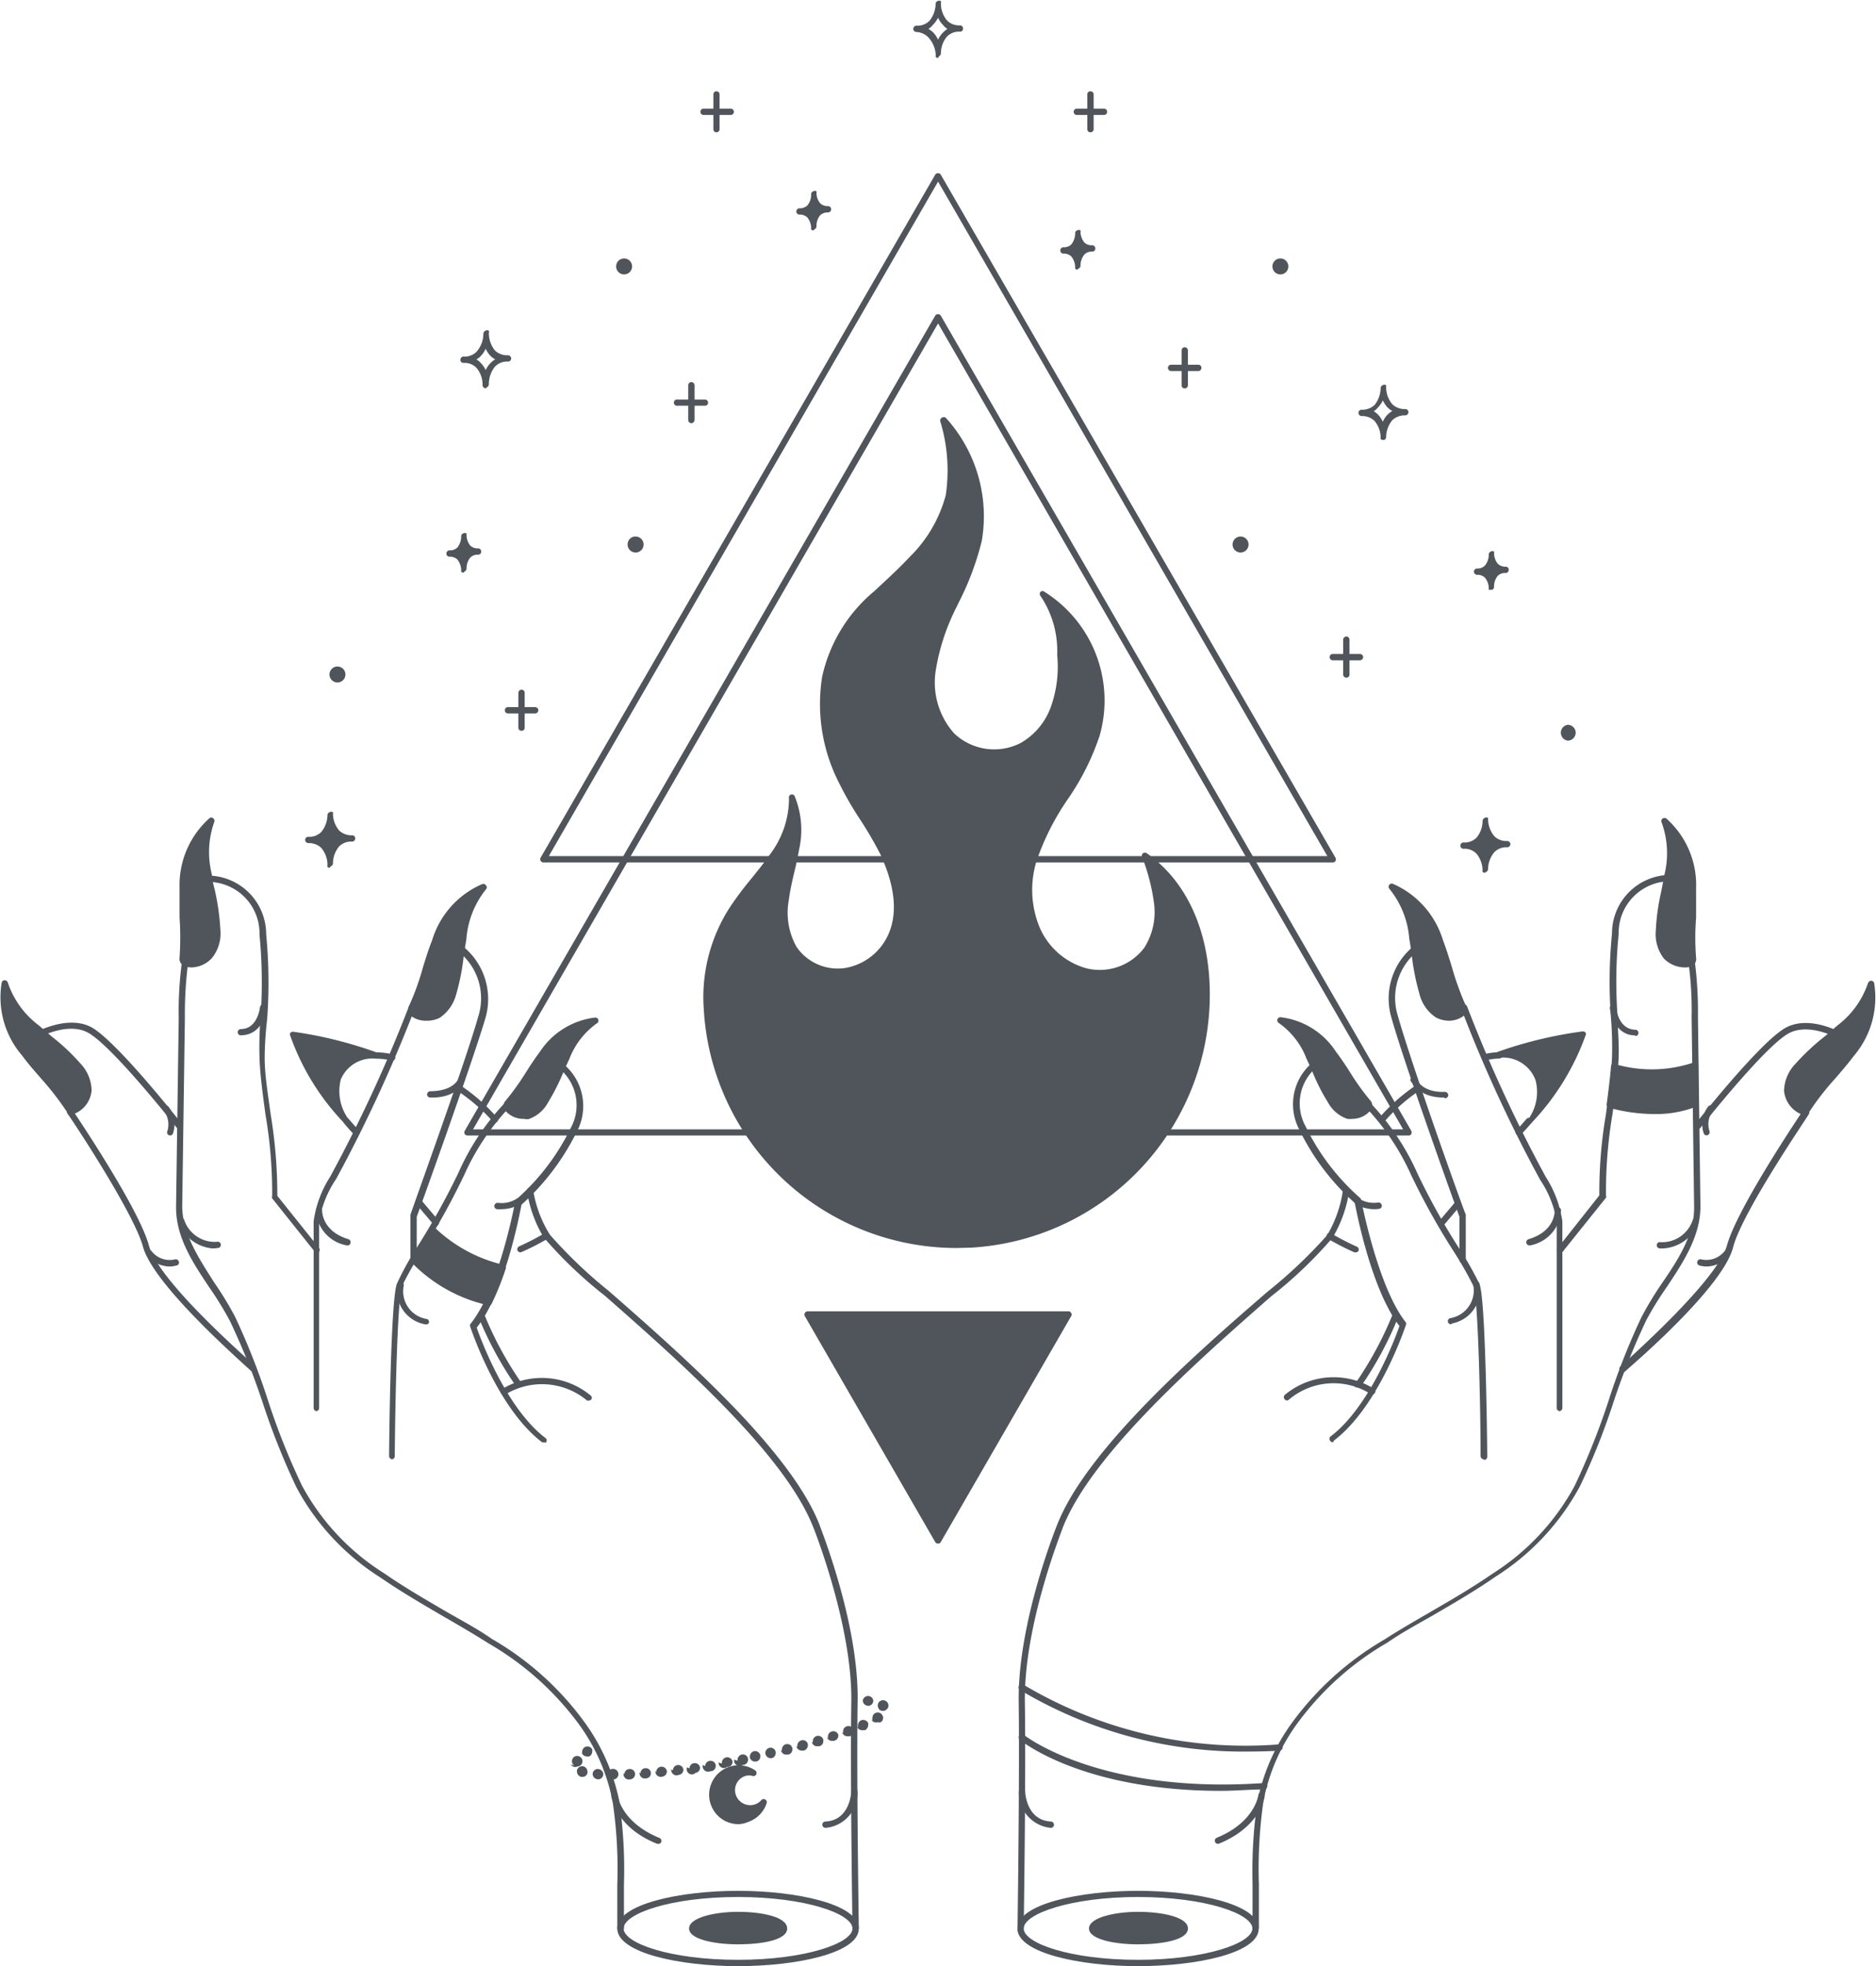 <svg id="Слой_1" data-name="Слой 1" xmlns="http://www.w3.org/2000/svg" viewBox="0 0 112.63 118"><defs><style>.cls-1{fill:#50555b;}</style></defs><title>Безымянный-4</title><path class="cls-1" d="M109,52.28H61.6a.18.18,0,0,1-.16-.1.17.17,0,0,1,0-.19L85.13,11a.2.2,0,0,1,.33,0l23.7,41a.21.21,0,0,1,0,.19A.19.19,0,0,1,109,52.28ZM61.93,51.9h46.74L85.3,11.42Z" transform="translate(-28.98 -0.52)"/><polygon class="cls-1" points="56.32 92.46 52.4 85.67 48.49 78.89 56.32 78.89 64.15 78.89 60.23 85.67 56.32 92.46"/><path class="cls-1" d="M85.3,93.16a.2.2,0,0,1-.17-.09L77.3,79.51a.21.21,0,0,1,0-.19.21.21,0,0,1,.17-.1H93.13a.18.18,0,0,1,.16.1.17.17,0,0,1,0,.19L85.46,93.07A.17.17,0,0,1,85.3,93.16ZM77.8,79.6l7.5,13,7.5-13Z" transform="translate(-28.98 -0.52)"/><path class="cls-1" d="M113.55,68.67H57.05a.2.2,0,0,1-.17-.09.21.21,0,0,1,0-.19L85.13,19.46a.2.2,0,0,1,.33,0l28.25,48.93a.21.21,0,0,1,0,.19A.18.18,0,0,1,113.55,68.67ZM57.38,68.3h55.84L85.3,19.93Z" transform="translate(-28.98 -0.52)"/><path class="cls-1" d="M41.69,49.78a5.28,5.28,0,0,0-1.72,4c-.06,1.41.14,2.84,0,4.23a.31.31,0,0,0,.21.32,1.49,1.49,0,0,0,1.43-.42A2.19,2.19,0,0,0,42,56.38a23.36,23.36,0,0,0-.51-3.32A5.46,5.46,0,0,1,41.69,49.78Z" transform="translate(-28.98 -0.52)"/><path class="cls-1" d="M40.49,58.58a1.34,1.34,0,0,1-.4-.06.48.48,0,0,1-.33-.52,17.92,17.92,0,0,0,0-2.43c0-.58,0-1.19,0-1.78a5.38,5.38,0,0,1,1.79-4.16.17.17,0,0,1,.23,0,.19.19,0,0,1,.06.23A5.41,5.41,0,0,0,41.7,53c0,.34.12.68.19,1a13.93,13.93,0,0,1,.32,2.32A2.35,2.35,0,0,1,41.72,58,1.72,1.72,0,0,1,40.49,58.58Zm.77-8.12a5.48,5.48,0,0,0-1.1,3.34c0,.58,0,1.18,0,1.76a16,16,0,0,1,0,2.49.11.11,0,0,0,.08.11,1.29,1.29,0,0,0,1.23-.37,2,2,0,0,0,.39-1.41,14.32,14.32,0,0,0-.31-2.25c-.07-.35-.14-.7-.2-1A7.06,7.06,0,0,1,41.26,50.46Z" transform="translate(-28.98 -0.52)"/><path class="cls-1" d="M29.26,59.54a5.28,5.28,0,0,0,1.19,4.2c.84,1.14,1.89,2.12,2.64,3.31a.28.28,0,0,0,.35.12,1.48,1.48,0,0,0,.85-1.23,2.18,2.18,0,0,0-.62-1.47,24.27,24.27,0,0,0-2.48-2.27A5.52,5.52,0,0,1,29.26,59.54Z" transform="translate(-28.98 -0.52)"/><path class="cls-1" d="M33.34,67.38a.47.47,0,0,1-.41-.23,17.38,17.38,0,0,0-1.5-1.92c-.38-.44-.78-.89-1.13-1.37a5.35,5.35,0,0,1-1.22-4.36.18.18,0,0,1,.18-.15.2.2,0,0,1,.19.14,5.32,5.32,0,0,0,1.86,2.57l.79.68a12.4,12.4,0,0,1,1.71,1.61,2.41,2.41,0,0,1,.67,1.6,1.66,1.66,0,0,1-1,1.4Zm-4-7a5.5,5.5,0,0,0,1.24,3.29c.35.47.74.92,1.12,1.36a16.56,16.56,0,0,1,1.53,2,.1.1,0,0,0,.13,0,1.26,1.26,0,0,0,.72-1.06,2,2,0,0,0-.58-1.34A12.26,12.26,0,0,0,31.86,63c-.27-.23-.54-.45-.8-.69A7.1,7.1,0,0,1,29.36,60.34Z" transform="translate(-28.98 -0.52)"/><path class="cls-1" d="M58,53.76A5.28,5.28,0,0,0,55.11,57c-.52,1.31-.79,2.72-1.41,4a.3.3,0,0,0,.09.37,1.49,1.49,0,0,0,1.5.06,2.17,2.17,0,0,0,.91-1.31,24.13,24.13,0,0,0,.6-3.31A5.53,5.53,0,0,1,58,53.76Z" transform="translate(-28.98 -0.52)"/><path class="cls-1" d="M54.57,61.78a1.48,1.48,0,0,1-.89-.27.49.49,0,0,1-.15-.6,15.66,15.66,0,0,0,.83-2.29c.17-.56.35-1.13.57-1.69a5.35,5.35,0,0,1,3-3.35.19.19,0,0,1,.23.08.17.17,0,0,1,0,.23,5.4,5.4,0,0,0-1.18,3c-.06.34-.11.68-.16,1a13.17,13.17,0,0,1-.45,2.3,2.44,2.44,0,0,1-1,1.42A1.73,1.73,0,0,1,54.57,61.78Zm2.84-7.51a5.53,5.53,0,0,0-2.13,2.8c-.21.54-.39,1.11-.56,1.66a15.63,15.63,0,0,1-.85,2.34.1.1,0,0,0,0,.13,1.28,1.28,0,0,0,1.28.06A2,2,0,0,0,56,60.05a12.94,12.94,0,0,0,.44-2.23c0-.35.1-.7.16-1A7,7,0,0,1,57.41,54.27Z" transform="translate(-28.98 -0.52)"/><path class="cls-1" d="M64.74,61.78a4.52,4.52,0,0,0-3.18,2c-.73,1-1.29,2.06-2.09,3a.24.24,0,0,0,0,.32,1.28,1.28,0,0,0,1.22.41,1.94,1.94,0,0,0,1.06-.87A21.43,21.43,0,0,0,63,64,4.73,4.73,0,0,1,64.74,61.78Z" transform="translate(-28.98 -0.52)"/><path class="cls-1" d="M60.43,67.67a1.43,1.43,0,0,1-1.12-.5.44.44,0,0,1,0-.56,15.4,15.4,0,0,0,1.22-1.69c.27-.43.55-.86.86-1.27a4.61,4.61,0,0,1,3.32-2.06.18.18,0,0,1,.19.13.18.18,0,0,1-.09.22,4.65,4.65,0,0,0-1.65,2.14c-.13.27-.25.54-.37.82a12.55,12.55,0,0,1-.91,1.79,2.1,2.1,0,0,1-1.18,1A1.36,1.36,0,0,1,60.43,67.67ZM64,62.11a4.82,4.82,0,0,0-2.29,1.77c-.3.4-.58.83-.84,1.24a15.07,15.07,0,0,1-1.26,1.74.08.08,0,0,0,0,.08,1.08,1.08,0,0,0,1,.33,1.64,1.64,0,0,0,.95-.79,10.82,10.82,0,0,0,.88-1.73c.12-.28.25-.56.38-.83A6.36,6.36,0,0,1,64,62.11Z" transform="translate(-28.98 -0.52)"/><path class="cls-1" d="M48,75.68a.21.21,0,0,1-.15-.07l-2.53-3.17a.15.15,0,0,1,0-.13,27.81,27.81,0,0,0-.4-4.89c-.17-1.25-.33-2.44-.36-3.43a22.26,22.26,0,0,1,.06-2.37,29.74,29.74,0,0,0-.06-5,3.09,3.09,0,0,0-3.2-3.17.19.19,0,0,1,0-.38,3.52,3.52,0,0,1,3.6,3.52,30.33,30.33,0,0,1,.06,5.09A21.57,21.57,0,0,0,44.87,64c0,1,.19,2.15.36,3.4a29.62,29.62,0,0,1,.4,4.89l2.49,3.11a.2.2,0,0,1,0,.27A.28.28,0,0,1,48,75.68Z" transform="translate(-28.98 -0.52)"/><path class="cls-1" d="M53.81,76.32a.18.18,0,0,1-.19-.19V73.51a.15.15,0,0,1,0-.07c0-.09,3.25-9,4.07-11.9a3.59,3.59,0,0,0-1.3-4,.19.19,0,0,1,0-.26.18.18,0,0,1,.26-.06,4.07,4.07,0,0,1,1.46,4.45C57.27,64.48,54.21,73,54,73.54v2.59A.19.19,0,0,1,53.81,76.32Z" transform="translate(-28.98 -0.52)"/><path class="cls-1" d="M48,85.21a.19.19,0,0,1-.19-.19V73.81a6.65,6.65,0,0,1,1-2.68l.08-.15a86.94,86.94,0,0,0,4.64-10.06.19.19,0,0,1,.24-.11.19.19,0,0,1,.11.25,86.87,86.87,0,0,1-4.66,10.11l-.08.14a6.37,6.37,0,0,0-1,2.52V85A.2.2,0,0,1,48,85.21Z" transform="translate(-28.98 -0.52)"/><path class="cls-1" d="M66.23,116.45h0a.2.2,0,0,1-.19-.19v-2.62a27.47,27.47,0,0,0-.28-5,11.7,11.7,0,0,0-1.91-4.48,17.76,17.76,0,0,0-5.52-5c-.89-.56-1.81-1.1-2.7-1.61-1.26-.74-2.56-1.49-3.79-2.34a14.5,14.5,0,0,1-5.06-5.42,42.8,42.8,0,0,1-2-5,42.8,42.8,0,0,0-2-5,20.31,20.31,0,0,0-1.23-2c-1-1.5-2-3-2-4.81l.16-11.35a22.44,22.44,0,0,1,.23-3.65.2.2,0,0,1,.22-.16.19.19,0,0,1,.15.22,24,24,0,0,0-.23,3.59L39.92,72.9c0,1.64,1,3.14,1.92,4.59a20.06,20.06,0,0,1,1.26,2.07,42.62,42.62,0,0,1,2,5.1,42,42,0,0,0,2,5,14.1,14.1,0,0,0,4.94,5.28c1.21.84,2.51,1.59,3.76,2.32.9.52,1.82,1,2.71,1.62A18,18,0,0,1,64.16,104a12.15,12.15,0,0,1,2,4.62,28.4,28.4,0,0,1,.28,5v2.62A.2.2,0,0,1,66.23,116.45Z" transform="translate(-28.98 -0.52)"/><path class="cls-1" d="M39.73,68.26a.23.23,0,0,1-.15-.07s-3.76-4.78-5.26-5.66c-1.19-.71-2.9.21-2.92.22a.2.2,0,0,1-.26-.08.2.2,0,0,1,.08-.26c.08,0,1.91-1,3.3-.21,1.55.92,5.21,5.56,5.36,5.75a.19.19,0,0,1-.15.31Z" transform="translate(-28.98 -0.52)"/><path class="cls-1" d="M44.2,82.81a.18.18,0,0,1-.13,0l-.29-.26c-1.4-1.28-5.66-5.15-6.22-7.22s-4.51-8-4.55-8a.19.19,0,0,1,.31-.21c.16.24,4,5.91,4.6,8.15.36,1.3,2.42,3.67,6.12,7a2.89,2.89,0,0,1,.29.27.19.19,0,0,1,0,.27A.24.24,0,0,1,44.2,82.81Z" transform="translate(-28.98 -0.52)"/><path class="cls-1" d="M61.65,87.08a.19.19,0,0,1-.12,0c-2.66-2-4.25-6.72-4.31-6.92a.19.19,0,0,1,0-.18c1.73-2.11,2.68-7.3,2.69-7.35a.17.17,0,0,1,.06-.12,13.68,13.68,0,0,0,3.28-4.3,2.85,2.85,0,0,0-.63-3.51.18.18,0,0,1,0-.26.19.19,0,0,1,.26,0,3.27,3.27,0,0,1,.73,4,14.44,14.44,0,0,1-3.32,4.38c-.13.65-1,5.26-2.69,7.38.24.69,1.78,4.86,4.15,6.64a.19.19,0,0,1,0,.26A.21.21,0,0,1,61.65,87.08Z" transform="translate(-28.98 -0.52)"/><path class="cls-1" d="M52.53,88.1h0a.2.2,0,0,1-.19-.19c0-.38.08-9.35.47-10.35A17.89,17.89,0,0,1,54,75.4a43,43,0,0,0,2.5-4.49,14.73,14.73,0,0,1,2.81-4.22.18.18,0,0,1,.27,0,.2.2,0,0,1,0,.27,14.48,14.48,0,0,0-2.74,4.1,42.88,42.88,0,0,1-2.52,4.54,19.1,19.1,0,0,0-1.2,2.1c-.3.78-.42,7.63-.44,10.21A.19.19,0,0,1,52.53,88.1Z" transform="translate(-28.98 -0.52)"/><path class="cls-1" d="M64.34,84.57a.16.16,0,0,1-.12,0,4.22,4.22,0,0,0-4.88-.37.19.19,0,1,1-.22-.31,4.59,4.59,0,0,1,5.33.39.17.17,0,0,1,0,.26A.16.16,0,0,1,64.34,84.57Z" transform="translate(-28.98 -0.52)"/><path class="cls-1" d="M51.6,63.85a2.27,2.27,0,0,0-2.3,1.36,3,3,0,0,0,.49,2.58,14.64,14.64,0,0,1-3.2-5.18A25.05,25.05,0,0,1,51.6,63.85Z" transform="translate(-28.98 -0.52)"/><path class="cls-1" d="M49.79,68a.16.16,0,0,1-.13-.06,14.55,14.55,0,0,1-3.25-5.25.19.19,0,0,1,0-.18.22.22,0,0,1,.17-.07,25,25,0,0,1,5.06,1.26.18.18,0,0,1,.12.21.19.19,0,0,1-.19.15,2.05,2.05,0,0,0-2.13,1.25,2.85,2.85,0,0,0,.48,2.4.2.2,0,0,1,0,.25A.28.28,0,0,1,49.79,68Zm-2.92-5.13a15.06,15.06,0,0,0,2.22,3.85,2.24,2.24,0,0,1,0-1.56,2.28,2.28,0,0,1,1.6-1.39A26.16,26.16,0,0,0,46.87,62.85Z" transform="translate(-28.98 -0.52)"/><path class="cls-1" d="M80.35,116.45a.19.19,0,0,1-.19-.19c0-.09-.14-9.06-.07-13.61s-2.25-10.4-2.28-10.46c-1.73-4.44-8.23-10.14-12.52-13.91a25.61,25.61,0,0,1-3.67-3.5,7.45,7.45,0,0,1-1-2.79.19.19,0,0,1,.18-.2A.2.2,0,0,1,61,72a7.11,7.11,0,0,0,1,2.63A28.46,28.46,0,0,0,65.53,78c4.33,3.79,10.87,9.52,12.64,14,0,.06,2.37,5.84,2.3,10.6-.07,4.55.07,13.51.07,13.6a.2.2,0,0,1-.19.2Z" transform="translate(-28.98 -0.52)"/><path class="cls-1" d="M58.67,67.86a.21.21,0,0,1-.14-.07A10.81,10.81,0,0,0,56.46,66a.19.19,0,1,1,.21-.31,11,11,0,0,1,2.15,1.9.2.2,0,0,1,0,.27A.21.21,0,0,1,58.67,67.86Z" transform="translate(-28.98 -0.52)"/><path class="cls-1" d="M52.48,64.17h0a3.78,3.78,0,0,0-.82-.11.2.2,0,0,1-.15-.32.18.18,0,0,1,.19-.06,4.64,4.64,0,0,1,.87.12.2.2,0,0,1,.14.23A.19.19,0,0,1,52.48,64.17Z" transform="translate(-28.98 -0.52)"/><path class="cls-1" d="M60.11,83.78a.18.18,0,0,1-.15-.07,21.25,21.25,0,0,1-2.28-4.22.19.19,0,1,1,.35-.15,21.19,21.19,0,0,0,2.23,4.14.18.18,0,0,1,0,.26A.15.15,0,0,1,60.11,83.78Z" transform="translate(-28.98 -0.52)"/><path class="cls-1" d="M55.11,74.1A.18.18,0,0,1,55,74l-1-1.18a.19.19,0,0,1,.29-.25l1,1.18a.19.19,0,0,1,0,.27A.17.17,0,0,1,55.11,74.1Z" transform="translate(-28.98 -0.52)"/><path class="cls-1" d="M50.42,68.67a.19.19,0,0,1-.12,0,8.29,8.29,0,0,1-.65-.72.19.19,0,0,1,0-.27.18.18,0,0,1,.27,0c.2.23.52.6.6.67a.19.19,0,0,1,0,.26A.18.18,0,0,1,50.42,68.67Z" transform="translate(-28.98 -0.52)"/><path class="cls-1" d="M39.15,76.53a1.83,1.83,0,0,1-1.36-.67.19.19,0,1,1,.3-.24,1.37,1.37,0,0,0,1.4.48.2.2,0,0,1,.23.14.18.18,0,0,1-.14.23A1.71,1.71,0,0,1,39.15,76.53Z" transform="translate(-28.98 -0.52)"/><path class="cls-1" d="M41.69,75.44a2.41,2.41,0,0,1-2-1.57.18.18,0,0,1,.11-.24.18.18,0,0,1,.24.11,1.94,1.94,0,0,0,1.95,1.31.19.19,0,1,1,.05.37A1.51,1.51,0,0,1,41.69,75.44Z" transform="translate(-28.98 -0.52)"/><path class="cls-1" d="M49.79,75.26h0a2.23,2.23,0,0,1-1.84-2.1.17.17,0,0,1,.19-.18.18.18,0,0,1,.18.19c0,.06,0,1.25,1.58,1.72a.19.19,0,0,1,.12.24A.18.18,0,0,1,49.79,75.26Z" transform="translate(-28.98 -0.52)"/><path class="cls-1" d="M54.5,80h0a2.05,2.05,0,0,1-1.65-2.4.18.18,0,0,1,.22-.14.19.19,0,0,1,.15.22,1.68,1.68,0,0,0,1.38,2,.18.18,0,0,1,.13.23A.19.19,0,0,1,54.5,80Z" transform="translate(-28.98 -0.52)"/><path class="cls-1" d="M59.13,73.09a1.77,1.77,0,0,1-.32,0,.19.19,0,0,1-.15-.22.2.2,0,0,1,.22-.16A1.67,1.67,0,0,0,60,72.46a.19.19,0,0,1,.21.32A2.16,2.16,0,0,1,59.13,73.09Z" transform="translate(-28.98 -0.52)"/><path class="cls-1" d="M54.94,66.39H54.8a.19.19,0,0,1-.18-.19.2.2,0,0,1,.19-.19c1.41,0,1.7-.74,1.71-.78a.19.19,0,1,1,.36.12S56.53,66.39,54.94,66.39Z" transform="translate(-28.98 -0.52)"/><path class="cls-1" d="M43.44,62.66a.2.2,0,0,1-.19-.19.2.2,0,0,1,.19-.19c1,0,1.14-1.26,1.15-1.31a.19.19,0,0,1,.2-.17A.19.19,0,0,1,45,61c-.05.56-.44,1.63-1.51,1.65Z" transform="translate(-28.98 -0.52)"/><path class="cls-1" d="M39.15,68.66h0a.18.18,0,0,1-.13-.23,1.36,1.36,0,0,0-.2-1.24.19.19,0,0,1,0-.27.19.19,0,0,1,.26,0,1.72,1.72,0,0,1,.29,1.61A.18.18,0,0,1,39.15,68.66Z" transform="translate(-28.98 -0.52)"/><path class="cls-1" d="M60.23,75.68a.2.2,0,0,1-.18-.11.2.2,0,0,1,.1-.25,15.33,15.33,0,0,0,1.53-.79.18.18,0,0,1,.26.06.18.18,0,0,1-.06.26,14.84,14.84,0,0,1-1.58.81Z" transform="translate(-28.98 -0.52)"/><path class="cls-1" d="M68.51,111.18h-.07c-2.52-1-2.75-2.81-2.76-2.88a.19.19,0,0,1,.17-.21.18.18,0,0,1,.21.16h0c0,.07.22,1.64,2.52,2.58a.19.19,0,0,1,.1.24A.18.18,0,0,1,68.51,111.18Z" transform="translate(-28.98 -0.52)"/><path class="cls-1" d="M78.54,110.22a.19.19,0,0,1,0-.38c1.46-.07,1.54-1.72,1.55-1.79a.18.18,0,0,1,.19-.18.18.18,0,0,1,.18.19,2.1,2.1,0,0,1-1.9,2.16Z" transform="translate(-28.98 -0.52)"/><path class="cls-1" d="M73.29,118.52c-3.51,0-7.25-.8-7.25-2.26S69.78,114,73.29,114s7.25.8,7.25,2.27S76.8,118.52,73.29,118.52Zm0-4.15c-4.05,0-6.87,1-6.87,1.89s2.82,1.88,6.87,1.88,6.87-1,6.87-1.88S77.34,114.37,73.29,114.37Z" transform="translate(-28.98 -0.52)"/><path class="cls-1" d="M76.05,116.26c0,.42-1.24.77-2.76.77s-2.76-.35-2.76-.77,1.24-.77,2.76-.77S76.05,115.83,76.05,116.26Z" transform="translate(-28.98 -0.52)"/><path class="cls-1" d="M73.29,117.21c-1.42,0-2.94-.3-2.94-.95s1.52-1,2.94-1,2.95.3,2.95,1S74.71,117.21,73.29,117.21Zm0-1.53c-1.69,0-2.57.4-2.57.58s.88.58,2.57.58,2.57-.41,2.57-.58S75,115.68,73.29,115.68Z" transform="translate(-28.98 -0.52)"/><path class="cls-1" d="M59.1,76.57a16.87,16.87,0,0,1-.84,2.09,8.94,8.94,0,0,1-4.47-2.49l1.12-1.85A9,9,0,0,0,59.1,76.57Z" transform="translate(-28.98 -0.52)"/><path class="cls-1" d="M58.26,78.85h0a9.19,9.19,0,0,1-4.56-2.55.2.2,0,0,1,0-.23l.49-.81.63-1a.19.19,0,0,1,.14-.09.17.17,0,0,1,.15.05,8.87,8.87,0,0,0,4.1,2.21.18.18,0,0,1,.13.09.19.19,0,0,1,0,.15,16.78,16.78,0,0,1-.85,2.11A.18.18,0,0,1,58.26,78.85ZM54,76.14a8.92,8.92,0,0,0,4.13,2.3,17.68,17.68,0,0,0,.7-1.73A9.12,9.12,0,0,1,55,74.62l-.52.84Z" transform="translate(-28.98 -0.52)"/><path class="cls-1" d="M65.47,107a.31.31,0,0,1,.31-.32h0a.33.33,0,0,1,.33.32h0a.33.33,0,0,1-.32.32h0A.32.32,0,0,1,65.47,107Zm1,0v0h0a.31.31,0,0,1,.31-.31h0a.31.31,0,0,1,.33.3h0a.32.32,0,0,1-.3.32h0A.32.32,0,0,1,66.42,106.94Zm-1.61.3a.32.32,0,0,1-.3-.32h0v0h0a.31.31,0,0,1,.34-.29h0a.33.33,0,0,1,.3.32h0v0h0a.32.32,0,0,1-.32.3h0Zm2.57-.35v0h0a.31.31,0,0,1,.29-.31h0a.31.31,0,0,1,.34.29h0v0h0a.31.31,0,0,1-.29.32h0A.32.32,0,0,1,67.38,106.89Zm-3.58.2a.32.32,0,0,1-.23-.3h0a.28.28,0,0,1,0-.09h0a.33.33,0,0,1,.39-.23h0a.34.34,0,0,1,.24.31h0a.29.29,0,0,1,0,.09h0a.3.3,0,0,1-.3.23H63.8Zm4.53-.28v0h0a.32.32,0,0,1,.29-.32h0a.32.32,0,0,1,.35.29h0v0h0a.32.32,0,0,1-.29.31h0A.32.32,0,0,1,68.33,106.81Zm1-.1v0h0a.32.32,0,0,1,.28-.32h0a.32.32,0,0,1,.35.28h0a.06.06,0,0,1,0,0h0a.31.31,0,0,1-.28.31h0A.32.32,0,0,1,69.28,106.71Zm1-.12v0h0a.3.3,0,0,1,.27-.31h0a.31.31,0,0,1,.36.27h0v0h0a.31.31,0,0,1-.27.31h0A.31.31,0,0,1,70.23,106.59Zm.94-.14v0h0a.31.31,0,0,1,.27-.31h0a.31.31,0,0,1,.36.26h0a.09.09,0,0,1,0,.05h0a.31.31,0,0,1-.27.31h-.05A.33.33,0,0,1,71.17,106.45Zm1-.15s0,0,0-.06h0a.32.32,0,0,1,.27-.31h0a.32.32,0,0,1,.37.26h0v0h0a.3.3,0,0,1-.26.31h-.06A.32.32,0,0,1,72.12,106.3Zm-8.87.12a.32.32,0,0,1-.13-.26h0a.35.35,0,0,1,.06-.19h0a.31.31,0,0,1,.44-.06h0a.29.29,0,0,1,.13.25h0a.35.35,0,0,1-.06.19h0a.33.33,0,0,1-.25.13h0A.31.31,0,0,1,63.25,106.42Zm9.81-.29s0,0,0-.07h0a.33.33,0,0,1,.26-.3h0a.31.31,0,0,1,.37.25h0a.13.13,0,0,1,0,.06h0a.31.31,0,0,1-.26.31h-.06A.32.32,0,0,1,73.06,106.13ZM74,106a.17.17,0,0,1,0-.07h0a.33.33,0,0,1,.25-.31h0a.32.32,0,0,1,.38.25h0a.13.13,0,0,1,0,.06h0a.31.31,0,0,1-.25.31h-.07A.31.31,0,0,1,74,106Zm.93-.2v-.07h0a.31.31,0,0,1,.24-.31h0a.31.31,0,0,1,.38.24h0a.17.17,0,0,1,0,.07h0a.31.31,0,0,1-.25.31h-.07A.33.33,0,0,1,74.93,105.75Zm-11,0a.43.43,0,0,1,0-.14h0a.34.34,0,0,1,.17-.29h0a.32.32,0,0,1,.43.13h0a.28.28,0,0,1,0,.15h0a.31.31,0,0,1-.17.28h0a.28.28,0,0,1-.15,0h0A.32.32,0,0,1,63.92,105.75Zm12-.21a.2.2,0,0,1,0-.07h0a.31.31,0,0,1,.24-.32h0a.31.31,0,0,1,.38.24h0a.19.19,0,0,1,0,.08h0a.3.3,0,0,1-.24.3h-.07A.31.31,0,0,1,75.87,105.54Zm.92-.23s0-.06,0-.08h0a.33.33,0,0,1,.24-.31h0a.31.31,0,0,1,.39.22h0a.22.22,0,0,1,0,.08h0a.32.32,0,0,1-.24.31H77.1A.32.32,0,0,1,76.79,105.31Zm.93-.25a.29.29,0,0,1,0-.09h0a.32.32,0,0,1,.23-.31h0a.32.32,0,0,1,.4.22h0a.28.28,0,0,1,0,.09h0a.31.31,0,0,1-.23.3h0l-.09,0h0A.32.32,0,0,1,77.72,105.06Zm.91-.27a.41.41,0,0,1,0-.11h0a.3.3,0,0,1,.22-.29h0a.31.31,0,0,1,.4.2h0a.29.29,0,0,1,0,.09h0A.32.32,0,0,1,79,105h0l-.1,0h0A.33.33,0,0,1,78.63,104.79Zm.91-.31a.36.36,0,0,1,0-.1h0a.3.3,0,0,1,.21-.3h0a.32.32,0,0,1,.41.18h0a.52.52,0,0,1,0,.11h0a.32.32,0,0,1-.21.3h0a.2.2,0,0,1-.11,0h0A.32.32,0,0,1,79.54,104.48Zm.89-.33a.69.69,0,0,1,0-.13h0a.34.34,0,0,1,.18-.3h0a.33.33,0,0,1,.43.16h0a.35.35,0,0,1,0,.14h0a.34.34,0,0,1-.19.29h0l-.13,0h0A.34.34,0,0,1,80.43,104.15Zm.87-.41a.35.35,0,0,1,0-.18h0a.31.31,0,0,1,.14-.26h0a.31.31,0,0,1,.44.09h0a.28.28,0,0,1,.06.18h0a.31.31,0,0,1-.14.26h0a.31.31,0,0,1-.18,0h0A.33.33,0,0,1,81.3,103.74Zm.42-.68a.32.32,0,0,1-.1-.23h0a.35.35,0,0,1,.09-.23h0a.33.33,0,0,1,.45,0h0a.33.33,0,0,1,.1.23h0a.28.28,0,0,1-.1.22h0a.28.28,0,0,1-.22.1h0A.31.31,0,0,1,81.72,103.06Zm-.72-.22a.32.32,0,0,1-.28-.31h0a.43.43,0,0,0,0,0h0a.32.32,0,0,1,.36-.27h0a.31.31,0,0,1,.27.31h0v0h0a.32.32,0,0,1-.31.28h0Z" transform="translate(-28.98 -0.52)"/><path class="cls-1" d="M74.37,109.06a1.09,1.09,0,0,0,.46-.32,1.56,1.56,0,0,1-1,1,1.58,1.58,0,1,1,.36-2.8,1,1,0,0,0-.56,0,1.09,1.09,0,0,0-.67,1.39A1.11,1.11,0,0,0,74.37,109.06Z" transform="translate(-28.98 -0.52)"/><path class="cls-1" d="M73.33,110a1.84,1.84,0,0,1-.77-.17,1.77,1.77,0,0,1,.19-3.27,1.79,1.79,0,0,1,1.57.21.2.2,0,0,1,.07.23.19.19,0,0,1-.21.11.79.79,0,0,0-.46,0,.89.89,0,0,0-.56,1.14.91.91,0,0,0,1.15.56h0a.84.84,0,0,0,.38-.26.19.19,0,0,1,.32.18,1.75,1.75,0,0,1-1.1,1.13A1.69,1.69,0,0,1,73.33,110Zm0-3.15a1.43,1.43,0,0,0-.46.07,1.39,1.39,0,0,0-.85,1.77,1.41,1.41,0,0,0,.7.8,1.4,1.4,0,0,0,1.06.06,1.48,1.48,0,0,0,.5-.3,1.3,1.3,0,0,1-1.48-.83,1.28,1.28,0,0,1,.06-1,1.32,1.32,0,0,1,.58-.59Zm1,2.18Z" transform="translate(-28.98 -0.52)"/><path class="cls-1" d="M128.91,49.78a5.23,5.23,0,0,1,1.71,4c.07,1.41-.14,2.84,0,4.23a.29.29,0,0,1-.2.32,1.5,1.5,0,0,1-1.44-.42,2.23,2.23,0,0,1-.43-1.54,24.86,24.86,0,0,1,.5-3.32A5.54,5.54,0,0,0,128.91,49.78Z" transform="translate(-28.98 -0.52)"/><path class="cls-1" d="M130.1,58.58a1.76,1.76,0,0,1-1.23-.54,2.39,2.39,0,0,1-.48-1.67,13,13,0,0,1,.32-2.32c.07-.34.13-.68.19-1a5.41,5.41,0,0,0-.16-3.17.19.19,0,0,1,.29-.23,5.34,5.34,0,0,1,1.78,4.16c0,.59,0,1.2,0,1.78a15.17,15.17,0,0,0,0,2.43.48.48,0,0,1-.33.52A1.4,1.4,0,0,1,130.1,58.58Zm-.76-8.12a7.28,7.28,0,0,1-.07,2.63c-.05.34-.12.69-.19,1a12.3,12.3,0,0,0-.31,2.25,2,2,0,0,0,.38,1.41,1.3,1.3,0,0,0,1.24.37.09.09,0,0,0,.07-.11,16,16,0,0,1,0-2.49c0-.58,0-1.18,0-1.76A5.55,5.55,0,0,0,129.34,50.46Z" transform="translate(-28.98 -0.52)"/><path class="cls-1" d="M141.33,59.54a5.24,5.24,0,0,1-1.19,4.2c-.83,1.14-1.88,2.12-2.63,3.31a.3.3,0,0,1-.36.12,1.5,1.5,0,0,1-.85-1.23,2.19,2.19,0,0,1,.63-1.47,24.27,24.27,0,0,1,2.48-2.27A5.5,5.5,0,0,0,141.33,59.54Z" transform="translate(-28.98 -0.52)"/><path class="cls-1" d="M137.26,67.38a.47.47,0,0,1-.17,0,1.69,1.69,0,0,1-1-1.4,2.41,2.41,0,0,1,.67-1.6,13.65,13.65,0,0,1,1.71-1.61c.27-.22.54-.45.79-.68a5.34,5.34,0,0,0,1.87-2.57.22.22,0,0,1,.18-.14.19.19,0,0,1,.19.15,5.39,5.39,0,0,1-1.22,4.36c-.36.48-.75.93-1.13,1.37a16.26,16.26,0,0,0-1.5,1.92A.48.48,0,0,1,137.26,67.38Zm4-7a6.9,6.9,0,0,1-1.69,2c-.26.24-.54.46-.81.69a13.57,13.57,0,0,0-1.66,1.56,2,2,0,0,0-.58,1.34,1.29,1.29,0,0,0,.73,1.06.1.1,0,0,0,.13,0,14.71,14.71,0,0,1,1.53-2c.38-.44.77-.89,1.11-1.36A5.44,5.44,0,0,0,141.23,60.34Z" transform="translate(-28.98 -0.52)"/><path class="cls-1" d="M112.56,53.76A5.28,5.28,0,0,1,115.49,57c.52,1.31.79,2.72,1.4,4a.3.3,0,0,1-.09.37,1.47,1.47,0,0,1-1.49.06,2.13,2.13,0,0,1-.91-1.31,24.15,24.15,0,0,1-.61-3.31A5.52,5.52,0,0,0,112.56,53.76Z" transform="translate(-28.98 -0.52)"/><path class="cls-1" d="M116,61.78a1.72,1.72,0,0,1-.8-.19,2.36,2.36,0,0,1-1-1.42,14.19,14.19,0,0,1-.46-2.3c-.05-.35-.09-.69-.15-1a5.41,5.41,0,0,0-1.19-3,.19.19,0,0,1,.2-.31,5.39,5.39,0,0,1,3,3.35c.21.56.39,1.13.56,1.69a16.92,16.92,0,0,0,.83,2.29.5.5,0,0,1-.14.6A1.49,1.49,0,0,1,116,61.78Zm-2.83-7.51a7.24,7.24,0,0,1,.79,2.5c.06.35.11.7.16,1a12.94,12.94,0,0,0,.44,2.23,2,2,0,0,0,.82,1.21,1.3,1.3,0,0,0,1.29-.06.1.1,0,0,0,0-.13,16.82,16.82,0,0,1-.85-2.34c-.17-.55-.34-1.12-.56-1.66A5.52,5.52,0,0,0,113.19,54.27Z" transform="translate(-28.98 -0.52)"/><path class="cls-1" d="M105.86,61.78a4.52,4.52,0,0,1,3.17,2c.74,1,1.29,2.06,2.09,3a.26.26,0,0,1,0,.32,1.28,1.28,0,0,1-1.22.41,1.94,1.94,0,0,1-1.06-.87A20,20,0,0,1,107.59,64,4.73,4.73,0,0,0,105.86,61.78Z" transform="translate(-28.98 -0.52)"/><path class="cls-1" d="M110.17,67.67a1.39,1.39,0,0,1-.3,0,2.11,2.11,0,0,1-1.17-1,11.59,11.59,0,0,1-.91-1.79c-.12-.28-.24-.55-.37-.82a4.61,4.61,0,0,0-1.66-2.14.2.2,0,0,1-.09-.22.2.2,0,0,1,.2-.13,4.6,4.6,0,0,1,3.31,2.06c.31.41.6.84.87,1.27a14.18,14.18,0,0,0,1.22,1.69.45.45,0,0,1,0,.56A1.43,1.43,0,0,1,110.17,67.67Zm-3.58-5.56a6.39,6.39,0,0,1,1.17,1.81c.13.27.25.55.37.83a10.86,10.86,0,0,0,.89,1.73,1.62,1.62,0,0,0,.94.79,1.07,1.07,0,0,0,1-.33.05.05,0,0,0,0-.08,15,15,0,0,1-1.25-1.74c-.27-.41-.55-.84-.85-1.24A4.77,4.77,0,0,0,106.59,62.11Z" transform="translate(-28.98 -0.52)"/><path class="cls-1" d="M122.63,75.68a.25.25,0,0,1-.12,0,.19.19,0,0,1,0-.27L125,72.26a27.59,27.59,0,0,1,.4-4.89c.16-1.25.32-2.42.36-3.4a21.57,21.57,0,0,0-.06-2.33,29.27,29.27,0,0,1,.06-5.09,3.51,3.51,0,0,1,3.6-3.52.19.19,0,0,1,0,.38,3.1,3.1,0,0,0-3.2,3.17,28.7,28.7,0,0,0-.06,5c0,.75.09,1.46.06,2.37s-.2,2.18-.37,3.43a27.73,27.73,0,0,0-.39,4.89.18.18,0,0,1,0,.13l-2.54,3.17A.19.19,0,0,1,122.63,75.68Z" transform="translate(-28.98 -0.52)"/><path class="cls-1" d="M116.79,76.32a.18.18,0,0,1-.19-.19V73.54c-.22-.59-3.27-9.06-4.07-11.9A4.05,4.05,0,0,1,114,57.19a.19.19,0,1,1,.21.32,3.6,3.6,0,0,0-1.3,4c.82,2.92,4,11.81,4.07,11.9a.14.14,0,0,1,0,.07v2.62A.19.19,0,0,1,116.79,76.32Z" transform="translate(-28.98 -0.52)"/><path class="cls-1" d="M122.63,85.21a.19.19,0,0,1-.19-.19V73.81a6.32,6.32,0,0,0-1-2.49l-.08-.15a85.13,85.13,0,0,1-4.65-10.11.2.2,0,0,1,.1-.25.2.2,0,0,1,.25.11A85.19,85.19,0,0,0,121.7,71l.08.15a6.68,6.68,0,0,1,1,2.67V85A.2.2,0,0,1,122.63,85.21Z" transform="translate(-28.98 -0.52)"/><path class="cls-1" d="M104.37,116.45a.19.19,0,0,1-.19-.19v-2.62a29.34,29.34,0,0,1,.29-5,12.12,12.12,0,0,1,2-4.62,18.19,18.19,0,0,1,5.64-5.11c.88-.57,1.81-1.1,2.7-1.62,1.26-.73,2.56-1.48,3.77-2.32a14.27,14.27,0,0,0,4.94-5.28,43.72,43.72,0,0,0,2-5,41,41,0,0,1,2-5.1,20,20,0,0,1,1.25-2.07c1-1.45,1.95-2.95,1.92-4.59l-.15-11.36a21.58,21.58,0,0,0-.23-3.59.21.21,0,0,1,.16-.22.2.2,0,0,1,.22.16,23.63,23.63,0,0,1,.23,3.65l.15,11.35c0,1.77-1,3.31-2,4.81a20.42,20.42,0,0,0-1.24,2,42.8,42.8,0,0,0-2,5,41.09,41.09,0,0,1-2,5,14.61,14.61,0,0,1-5.07,5.42c-1.22.85-2.52,1.6-3.79,2.34-.89.51-1.81,1-2.69,1.61a17.65,17.65,0,0,0-5.52,5,11.73,11.73,0,0,0-1.92,4.48,28.41,28.41,0,0,0-.28,5v2.62a.2.2,0,0,1-.19.19Z" transform="translate(-28.98 -0.52)"/><path class="cls-1" d="M130.86,68.26a.15.15,0,0,1-.11,0,.19.19,0,0,1,0-.27c.16-.19,3.82-4.83,5.37-5.75,1.38-.82,3.22.17,3.3.21a.19.19,0,0,1-.19.34s-1.72-.93-2.92-.22c-1.49.88-5.22,5.61-5.26,5.66A.2.2,0,0,1,130.86,68.26Z" transform="translate(-28.98 -0.52)"/><path class="cls-1" d="M126.39,82.81a.24.24,0,0,1-.14,0,.2.2,0,0,1,0-.27l.3-.27c3.7-3.37,5.75-5.74,6.11-7,.61-2.24,4.44-7.91,4.6-8.15a.19.19,0,0,1,.27,0,.19.19,0,0,1,.05.26c0,.06-4,5.86-4.55,8s-4.83,6-6.23,7.22l-.29.26A.17.17,0,0,1,126.39,82.81Z" transform="translate(-28.98 -0.52)"/><path class="cls-1" d="M109,87.08a.18.18,0,0,1-.15-.08.18.18,0,0,1,0-.26c2.37-1.78,3.91-5.95,4.15-6.64-1.65-2.12-2.56-6.73-2.68-7.38A14.1,14.1,0,0,1,107,68.34a3.26,3.26,0,0,1,.72-4,.2.2,0,0,1,.27,0,.18.18,0,0,1,0,.26,2.84,2.84,0,0,0-.63,3.51,13.6,13.6,0,0,0,3.27,4.3.19.19,0,0,1,.07.12s1,5.24,2.68,7.35a.2.2,0,0,1,0,.18c-.07.2-1.65,4.91-4.32,6.92A.15.15,0,0,1,109,87.08Z" transform="translate(-28.98 -0.52)"/><path class="cls-1" d="M118.06,88.1a.2.2,0,0,1-.19-.19c0-2.58-.13-9.43-.43-10.21a22.17,22.17,0,0,0-1.2-2.1,42,42,0,0,1-2.53-4.54A14.57,14.57,0,0,0,111,67a.19.19,0,0,1,0-.27.18.18,0,0,1,.27,0,15,15,0,0,1,2.81,4.22,41.22,41.22,0,0,0,2.5,4.49,17.89,17.89,0,0,1,1.23,2.16c.38,1,.46,10,.46,10.35a.19.19,0,0,1-.19.19Z" transform="translate(-28.98 -0.52)"/><path class="cls-1" d="M106.26,84.57a.18.18,0,0,1-.15-.07.19.19,0,0,1,0-.26,4.58,4.58,0,0,1,5.33-.39.19.19,0,1,1-.21.31,4.15,4.15,0,0,0-4.88.37A.19.19,0,0,1,106.26,84.57Z" transform="translate(-28.98 -0.52)"/><path class="cls-1" d="M119,63.85a2.28,2.28,0,0,1,2.31,1.36,3,3,0,0,1-.5,2.58A14.76,14.76,0,0,0,124,62.61,25.5,25.5,0,0,0,119,63.85Z" transform="translate(-28.98 -0.52)"/><path class="cls-1" d="M120.8,68a.21.21,0,0,1-.11,0,.19.19,0,0,1,0-.25,2.79,2.79,0,0,0,.48-2.4A2.08,2.08,0,0,0,119,64a.18.18,0,0,1-.19-.15.18.18,0,0,1,.11-.21A25.22,25.22,0,0,1,124,62.42a.21.21,0,0,1,.17.07.17.17,0,0,1,0,.18,14.9,14.9,0,0,1-3.25,5.25A.2.2,0,0,1,120.8,68Zm-.93-4.23a2.32,2.32,0,0,1,1.6,1.39,2.29,2.29,0,0,1,0,1.56,14.94,14.94,0,0,0,2.21-3.85A26.31,26.31,0,0,0,119.87,63.75Z" transform="translate(-28.98 -0.52)"/><path class="cls-1" d="M90.25,116.45h0a.2.2,0,0,1-.18-.2c0-.09.13-9,.07-13.6-.07-4.76,2.28-10.54,2.3-10.6,1.77-4.53,8.3-10.26,12.63-14a28.85,28.85,0,0,0,3.59-3.4A7.36,7.36,0,0,0,109.6,72a.18.18,0,0,1,.2-.18.2.2,0,0,1,.18.2,7.69,7.69,0,0,1-1,2.79,25.61,25.61,0,0,1-3.67,3.5c-4.3,3.77-10.8,9.47-12.53,13.91,0,.06-2.34,5.77-2.27,10.46s-.07,13.52-.07,13.61A.2.2,0,0,1,90.25,116.45Z" transform="translate(-28.98 -0.52)"/><path class="cls-1" d="M111.92,67.86a.21.21,0,0,1-.12,0,.19.19,0,0,1,0-.27,11.19,11.19,0,0,1,2.14-1.9.19.19,0,1,1,.22.31,10.51,10.51,0,0,0-2.07,1.84A.21.21,0,0,1,111.92,67.86Z" transform="translate(-28.98 -0.52)"/><path class="cls-1" d="M118.12,64.17a.19.19,0,0,1-.18-.15.19.19,0,0,1,.13-.23,4.23,4.23,0,0,1,.88-.12.17.17,0,0,1,.18.06.18.18,0,0,1,0,.26.22.22,0,0,1-.15.06,3.66,3.66,0,0,0-.8.11Z" transform="translate(-28.98 -0.52)"/><path class="cls-1" d="M110.49,83.78a.19.19,0,0,1-.12,0,.18.18,0,0,1,0-.26,21.48,21.48,0,0,0,2.23-4.14.19.19,0,0,1,.25-.1.19.19,0,0,1,.09.25,21.23,21.23,0,0,1-2.27,4.22A.19.19,0,0,1,110.49,83.78Z" transform="translate(-28.98 -0.52)"/><path class="cls-1" d="M115.49,74.1a.2.2,0,0,1-.13,0,.19.19,0,0,1,0-.27l1-1.18a.19.19,0,0,1,.26,0,.19.19,0,0,1,0,.27l-1,1.18A.2.2,0,0,1,115.49,74.1Z" transform="translate(-28.98 -0.52)"/><path class="cls-1" d="M120.17,68.67a.16.16,0,0,1-.14-.07.17.17,0,0,1,0-.26c.08-.07.4-.44.6-.67a.18.18,0,0,1,.27,0,.19.19,0,0,1,0,.27,8.48,8.48,0,0,1-.66.72A.16.16,0,0,1,120.17,68.67Z" transform="translate(-28.98 -0.52)"/><path class="cls-1" d="M131.45,76.53a1.78,1.78,0,0,1-.44-.06.19.19,0,0,1-.13-.23.19.19,0,0,1,.23-.14,1.39,1.39,0,0,0,1.39-.47.19.19,0,0,1,.27,0,.19.19,0,0,1,0,.27A1.8,1.8,0,0,1,131.45,76.53Z" transform="translate(-28.98 -0.52)"/><path class="cls-1" d="M128.9,75.44a1.46,1.46,0,0,1-.29,0,.18.18,0,0,1-.16-.21.18.18,0,0,1,.21-.16,1.94,1.94,0,0,0,1.94-1.31.19.19,0,0,1,.25-.11.18.18,0,0,1,.11.24A2.43,2.43,0,0,1,128.9,75.44Z" transform="translate(-28.98 -0.52)"/><path class="cls-1" d="M120.8,75.26a.19.19,0,0,1-.18-.13.2.2,0,0,1,.13-.24c1.6-.47,1.57-1.67,1.57-1.72a.19.19,0,0,1,.18-.19.18.18,0,0,1,.2.18,2.26,2.26,0,0,1-1.84,2.1Z" transform="translate(-28.98 -0.52)"/><path class="cls-1" d="M116.1,80a.2.2,0,0,1-.19-.14.19.19,0,0,1,.14-.23,1.69,1.69,0,0,0,1.38-2,.18.18,0,0,1,.14-.22.19.19,0,0,1,.23.14,2.06,2.06,0,0,1-1.65,2.4Z" transform="translate(-28.98 -0.52)"/><path class="cls-1" d="M111.46,73.09a2.15,2.15,0,0,1-1.09-.31.19.19,0,0,1-.05-.27.2.2,0,0,1,.26-.05,1.67,1.67,0,0,0,1.14.23.21.21,0,0,1,.22.16.19.19,0,0,1-.16.22A1.72,1.72,0,0,1,111.46,73.09Z" transform="translate(-28.98 -0.52)"/><path class="cls-1" d="M115.66,66.39c-1.59,0-1.93-1-2-1a.2.2,0,0,1,.13-.24.18.18,0,0,1,.23.12s.29.83,1.71.78a.21.21,0,0,1,.2.19.19.19,0,0,1-.19.19Z" transform="translate(-28.98 -0.52)"/><path class="cls-1" d="M127.15,62.66h0c-1.07,0-1.46-1.09-1.52-1.65a.19.19,0,1,1,.38,0c0,.05.14,1.29,1.15,1.31a.19.19,0,0,1,0,.38Z" transform="translate(-28.98 -0.52)"/><path class="cls-1" d="M131.44,68.66a.19.19,0,0,1-.18-.14,1.75,1.75,0,0,1,.29-1.61.2.2,0,0,1,.27,0,.19.19,0,0,1,0,.27,1.32,1.32,0,0,0-.2,1.24.19.19,0,0,1-.14.23Z" transform="translate(-28.98 -0.52)"/><path class="cls-1" d="M110.37,75.68l-.08,0a16.15,16.15,0,0,1-1.58-.81.19.19,0,0,1-.06-.26.18.18,0,0,1,.26-.06,15.57,15.57,0,0,0,1.53.79.19.19,0,0,1,.1.25A.18.18,0,0,1,110.37,75.68Z" transform="translate(-28.98 -0.52)"/><path class="cls-1" d="M102.09,111.18a.19.19,0,0,1-.07-.36c2.31-.94,2.51-2.56,2.51-2.58a.2.2,0,0,1,.21-.16.19.19,0,0,1,.17.21c0,.07-.23,1.85-2.75,2.88Z" transform="translate(-28.98 -0.52)"/><path class="cls-1" d="M92.06,110.22h0a2.12,2.12,0,0,1-1.91-2.16.19.19,0,0,1,.18-.19.18.18,0,0,1,.2.18c0,.07.08,1.72,1.55,1.79a.2.2,0,0,1,.18.2A.19.19,0,0,1,92.06,110.22Z" transform="translate(-28.98 -0.52)"/><path class="cls-1" d="M97.3,118.52c-3.51,0-7.24-.8-7.24-2.26S93.79,114,97.3,114s7.25.8,7.25,2.27S100.82,118.52,97.3,118.52Zm0-4.15c-4,0-6.86,1-6.86,1.89s2.82,1.88,6.86,1.88,6.87-1,6.87-1.88S101.35,114.37,97.3,114.37Z" transform="translate(-28.98 -0.52)"/><path class="cls-1" d="M94.55,116.26c0,.42,1.23.77,2.75.77s2.76-.35,2.76-.77-1.23-.77-2.76-.77S94.55,115.83,94.55,116.26Z" transform="translate(-28.98 -0.52)"/><path class="cls-1" d="M97.3,117.21c-1.41,0-2.94-.3-2.94-.95s1.53-1,2.94-1,3,.3,3,1S98.72,117.21,97.3,117.21Zm0-1.53c-1.69,0-2.56.4-2.56.58s.87.58,2.56.58,2.57-.41,2.57-.58S99,115.68,97.3,115.68Z" transform="translate(-28.98 -0.52)"/><path class="cls-1" d="M130.78,66.74a8.39,8.39,0,0,1-5.15.08c.08-.64.22-1.72.26-2.29a8,8,0,0,0,4.86-.11C130.76,65,130.77,66.12,130.78,66.74Z" transform="translate(-28.98 -0.52)"/><path class="cls-1" d="M128.27,67.38a10.22,10.22,0,0,1-2.69-.38.19.19,0,0,1-.14-.2c.08-.61.22-1.71.26-2.28a.19.19,0,0,1,.07-.14.23.23,0,0,1,.16,0,7.88,7.88,0,0,0,4.75-.1.17.17,0,0,1,.17,0,.2.2,0,0,1,.09.16c0,.3,0,.7,0,1.11s0,.88,0,1.21a.16.16,0,0,1-.11.17A6.6,6.6,0,0,1,128.27,67.38Zm-2.43-.7a8.15,8.15,0,0,0,4.74-.07c0-.3,0-.69,0-1.07s0-.59,0-.85a8.12,8.12,0,0,1-4.5.08C126,65.32,125.91,66.13,125.84,66.68Z" transform="translate(-28.98 -0.52)"/><path class="cls-1" d="M104,105.64a26.09,26.09,0,0,1-13.79-3.7.19.19,0,1,1,.22-.31,26.07,26.07,0,0,0,15.36,3.58.18.18,0,0,1,.2.17.21.21,0,0,1-.18.21C105.2,105.62,104.6,105.64,104,105.64Z" transform="translate(-28.98 -0.52)"/><path class="cls-1" d="M102.29,108c-8.24,0-11.91-2.93-12.08-3.06a.19.19,0,0,1,.24-.3s4.5,3.58,14.41,2.89a.18.18,0,0,1,.2.17.19.19,0,0,1-.17.21C104,107.92,103.11,108,102.29,108Z" transform="translate(-28.98 -0.52)"/><path class="cls-1" d="M91.6,36.16a7.54,7.54,0,0,1,3.25,8.46c-.78,2.72-3,4.84-3.8,7.56a6.06,6.06,0,0,0,.19,4,4.47,4.47,0,0,0,3,2.61,3.56,3.56,0,0,0,3.65-1.31,4.23,4.23,0,0,0,.61-2.83,11.91,11.91,0,0,0-.73-2.8,9.49,9.49,0,0,1,3.68,7.48,15,15,0,1,1-30,1.68A9.71,9.71,0,0,1,73,55c.69-1.07,1.59-2,2.31-3.05a5.77,5.77,0,0,0,1.22-3.56,5.08,5.08,0,0,1,.23,3.09c-.16,1-.48,2-.61,3a4.38,4.38,0,0,0,.51,3,3.19,3.19,0,0,0,3.12,1.34,3.63,3.63,0,0,0,2.7-2.13,6,6,0,0,0-.48-5c-.76-1.54-1.84-2.91-2.57-4.47a10.21,10.21,0,0,1-.91-6.08,9.26,9.26,0,0,1,3.08-5c.72-.69,1.48-1.35,2.15-2.08a8.33,8.33,0,0,0,2.19-3.78,10.21,10.21,0,0,0-.32-4.52A8.53,8.53,0,0,1,87.73,33a18.25,18.25,0,0,1-1.48,3.88,13.08,13.08,0,0,0-1.29,4,4.79,4.79,0,0,0,1.17,3.86,3.64,3.64,0,0,0,4.23.61A4.32,4.32,0,0,0,92.3,42.9a7.37,7.37,0,0,0,.35-3.1A6.1,6.1,0,0,0,91.6,36.16Z" transform="translate(-28.98 -0.52)"/><path class="cls-1" d="M86.4,75.42A15.21,15.21,0,0,1,71.23,61.05a9.94,9.94,0,0,1,1.61-6.14,20.57,20.57,0,0,1,1.25-1.66c.36-.45.74-.91,1.07-1.39a5.59,5.59,0,0,0,1.19-3.43.18.18,0,0,1,.35-.1,5.33,5.33,0,0,1,.25,3.2c-.08.46-.18.92-.29,1.37s-.25,1.08-.32,1.63a4.17,4.17,0,0,0,.47,2.83,3,3,0,0,0,2.94,1.25,3.48,3.48,0,0,0,2.56-2c.79-1.76,0-3.77-.47-4.81a23.23,23.23,0,0,0-1.23-2.11,20.43,20.43,0,0,1-1.35-2.37,10.39,10.39,0,0,1-.92-6.19A9.26,9.26,0,0,1,81.47,36l.6-.56c.52-.48,1.06-1,1.54-1.51a8.12,8.12,0,0,0,2.15-3.69,10.13,10.13,0,0,0-.33-4.44.19.19,0,0,1,.1-.21.2.2,0,0,1,.23,0A8.78,8.78,0,0,1,87.92,33a17.13,17.13,0,0,1-1.35,3.62l-.15.31a12.87,12.87,0,0,0-1.27,3.89,4.6,4.6,0,0,0,1.11,3.71,3.49,3.49,0,0,0,4,.58,4.1,4.1,0,0,0,1.85-2.28,7.18,7.18,0,0,0,.34-3,5.88,5.88,0,0,0-1-3.54.2.2,0,0,1,0-.25.18.18,0,0,1,.24,0A7.7,7.7,0,0,1,95,44.67a15,15,0,0,1-1.91,3.81,15.18,15.18,0,0,0-1.89,3.75,5.9,5.9,0,0,0,.18,3.91,4.31,4.31,0,0,0,2.85,2.5,3.35,3.35,0,0,0,3.45-1.24,4,4,0,0,0,.58-2.7,11.72,11.72,0,0,0-.72-2.76.19.19,0,0,1,.06-.21.21.21,0,0,1,.23,0c2.24,1.57,3.57,4.28,3.76,7.63A15.22,15.22,0,0,1,87.27,75.4Zm-9.75-26a7,7,0,0,1-1.18,2.63c-.34.48-.72,1-1.08,1.4s-.86,1.07-1.24,1.64A9.67,9.67,0,0,0,71.6,61a14.84,14.84,0,1,0,29.64-1.66,9.46,9.46,0,0,0-3.11-7,10.39,10.39,0,0,1,.54,2.25,4.47,4.47,0,0,1-.65,3A3.72,3.72,0,0,1,94.18,59a4.69,4.69,0,0,1-3.12-2.72,6.26,6.26,0,0,1-.19-4.16,15.1,15.1,0,0,1,1.93-3.85,15,15,0,0,0,1.87-3.71,7.32,7.32,0,0,0-2.4-7.7,8.14,8.14,0,0,1,.57,2.92A7.59,7.59,0,0,1,92.48,43a4.55,4.55,0,0,1-2,2.48A3.88,3.88,0,0,1,86,44.81a4.92,4.92,0,0,1-1.23-4,13.11,13.11,0,0,1,1.31-4l.15-.31a16.91,16.91,0,0,0,1.32-3.53A8.35,8.35,0,0,0,86,26.45a9.36,9.36,0,0,1,.16,3.84,8.45,8.45,0,0,1-2.24,3.87c-.49.54-1,1-1.56,1.53l-.6.56a8.87,8.87,0,0,0-3,4.93,10.1,10.1,0,0,0,.89,6,22.25,22.25,0,0,0,1.33,2.33,23.83,23.83,0,0,1,1.24,2.14,6.3,6.3,0,0,1,.49,5.14A3.88,3.88,0,0,1,79.81,59a3.4,3.4,0,0,1-3.31-1.43A4.45,4.45,0,0,1,76,54.48c.08-.57.21-1.13.33-1.67s.21-.89.28-1.34A6.36,6.36,0,0,0,76.65,49.45Z" transform="translate(-28.98 -0.52)"/><path class="cls-1" d="M85.3,4a.2.2,0,0,1-.14-.06l0,0a.2.2,0,0,1,0-.09v0a1.67,1.67,0,0,0-.37-1A1.06,1.06,0,0,0,84,2.44a.19.19,0,0,1-.19-.19A.2.2,0,0,1,84,2.06a1,1,0,0,0,.78-.29,1.61,1.61,0,0,0,.37-1v0h0a.19.19,0,0,1,.11-.18.2.2,0,0,1,.21,0l0,0a.16.16,0,0,1,0,.09V.75a1.57,1.57,0,0,0,.37,1,1,1,0,0,0,.77.29.19.19,0,0,1,.19.19.18.18,0,0,1-.19.19,1,1,0,0,0-.78.3,1.57,1.57,0,0,0-.36,1v0h0a.2.2,0,0,1-.12.18Zm-.57-1.74a1.58,1.58,0,0,1,.29.22,1.81,1.81,0,0,1,.28.42,1.44,1.44,0,0,1,.29-.42,1.13,1.13,0,0,1,.27-.22A1.18,1.18,0,0,1,85.58,2a1.29,1.29,0,0,1-.28-.42A1.48,1.48,0,0,1,85,2,1.14,1.14,0,0,1,84.73,2.25Z" transform="translate(-28.98 -0.52)"/><path class="cls-1" d="M119.46,51.16c-1.39,0-1.34-1.54-1.34-1.54h0s0,1.54-1.33,1.54c1.38,0,1.33,1.55,1.33,1.55h0S118.07,51.16,119.46,51.16Z" transform="translate(-28.98 -0.52)"/><path class="cls-1" d="M118.12,52.9a.16.16,0,0,1-.13-.06l0,0a.12.12,0,0,1,0-.09v0a1.61,1.61,0,0,0-.37-1,1,1,0,0,0-.77-.29.18.18,0,0,1-.19-.19.19.19,0,0,1,.19-.19,1,1,0,0,0,.78-.29,1.59,1.59,0,0,0,.36-1v0h0a.21.21,0,0,1,.12-.18.2.2,0,0,1,.21,0l0,0a.29.29,0,0,1,0,.09v0a1.63,1.63,0,0,0,.37,1,1,1,0,0,0,.78.29.2.2,0,0,1,.19.19.19.19,0,0,1-.19.19,1,1,0,0,0-.78.3,1.61,1.61,0,0,0-.37,1v0h0a.21.21,0,0,1-.11.18Zm-.56-1.74a1.23,1.23,0,0,1,.28.23,1.57,1.57,0,0,1,.28.41,1.59,1.59,0,0,1,.29-.42,1.18,1.18,0,0,1,.28-.22,1.23,1.23,0,0,1-.29-.22,1.47,1.47,0,0,1-.28-.42,1.48,1.48,0,0,1-.29.43A1.09,1.09,0,0,1,117.56,51.16Z" transform="translate(-28.98 -0.52)"/><path class="cls-1" d="M112,26.92a.19.19,0,0,1-.13-.05.05.05,0,0,1,0,0,.16.16,0,0,1,0-.09v0a1.57,1.57,0,0,0-.37-1,1.06,1.06,0,0,0-.78-.29.19.19,0,0,1-.18-.19.18.18,0,0,1,.18-.19,1.08,1.08,0,0,0,.79-.29,1.67,1.67,0,0,0,.36-1v0h0a.2.2,0,0,1,.12-.18.19.19,0,0,1,.21,0l0,0a.29.29,0,0,1,0,.09v.05a1.58,1.58,0,0,0,.37,1,1.06,1.06,0,0,0,.78.29.19.19,0,0,1,.19.19.2.2,0,0,1-.19.19,1.06,1.06,0,0,0-.78.29,1.62,1.62,0,0,0-.37,1v0h0a.19.19,0,0,1-.11.18Zm-.56-1.73a1.42,1.42,0,0,1,.28.22,1.62,1.62,0,0,1,.28.42,1.48,1.48,0,0,1,.29-.43,1.21,1.21,0,0,1,.28-.21,1.58,1.58,0,0,1-.29-.22,1.81,1.81,0,0,1-.28-.42,1.32,1.32,0,0,1-.29.42A1.13,1.13,0,0,1,111.48,25.19Z" transform="translate(-28.98 -0.52)"/><path class="cls-1" d="M119.39,34.7c-.92,0-.89-1-.89-1h0s0,1-.89,1c.92,0,.89,1,.89,1h0S118.47,34.7,119.39,34.7Z" transform="translate(-28.98 -0.52)"/><path class="cls-1" d="M118.5,35.91a.24.24,0,0,1-.14,0l0,0a.29.29,0,0,1,0-.09v0a1,1,0,0,0-.23-.63.61.61,0,0,0-.47-.17.2.2,0,0,1-.19-.19.19.19,0,0,1,.19-.19.6.6,0,0,0,.47-.18,1,1,0,0,0,.23-.65.19.19,0,0,1,.11-.18.18.18,0,0,1,.21,0s0,0,0,0a.16.16,0,0,1,0,.09v0a1,1,0,0,0,.23.64.63.63,0,0,0,.47.17.18.18,0,0,1,.18.19.19.19,0,0,1-.18.19.63.63,0,0,0-.48.17,1,1,0,0,0-.22.66.2.2,0,0,1-.12.18Zm-.26-1.21.12.1.14.18a1.25,1.25,0,0,1,.15-.19l.11-.09-.12-.1a1.15,1.15,0,0,1-.14-.19.9.9,0,0,1-.15.19A.52.52,0,0,1,118.24,34.7Z" transform="translate(-28.98 -0.52)"/><path class="cls-1" d="M94.55,15.48c-.92,0-.88-1-.88-1h0s0,1-.89,1c.92,0,.89,1,.89,1h0S93.63,15.48,94.55,15.48Z" transform="translate(-28.98 -0.52)"/><path class="cls-1" d="M93.67,16.7a.2.2,0,0,1-.14-.06l0,0a.29.29,0,0,1,0-.09v0a1.08,1.08,0,0,0-.23-.64.66.66,0,0,0-.47-.17.18.18,0,0,1-.19-.19.19.19,0,0,1,.19-.19.64.64,0,0,0,.47-.17,1.09,1.09,0,0,0,.23-.66.17.17,0,0,1,.11-.18.2.2,0,0,1,.21,0l0,0a.15.15,0,0,1,0,.09v0a1.06,1.06,0,0,0,.23.63.62.62,0,0,0,.47.17.19.19,0,0,1,.19.19.18.18,0,0,1-.19.19.61.61,0,0,0-.47.18,1.06,1.06,0,0,0-.23.65.17.17,0,0,1-.11.18Zm-.26-1.22.11.1a.9.9,0,0,1,.15.19.85.85,0,0,1,.14-.19l.11-.1a.52.52,0,0,1-.11-.1.62.62,0,0,1-.14-.19,1,1,0,0,1-.15.2Z" transform="translate(-28.98 -0.52)"/><line class="cls-1" x1="80.83" y1="38.4" x2="80.83" y2="40.48"/><path class="cls-1" d="M109.81,41.19a.19.19,0,0,1-.19-.19V38.91a.2.2,0,0,1,.19-.19.19.19,0,0,1,.19.19V41A.18.18,0,0,1,109.81,41.19Z" transform="translate(-28.98 -0.52)"/><line class="cls-1" x1="81.65" y1="39.44" x2="80.02" y2="39.44"/><path class="cls-1" d="M110.63,40.15H109a.19.19,0,0,1-.19-.19.18.18,0,0,1,.19-.19h1.63a.19.19,0,0,1,.19.19A.2.2,0,0,1,110.63,40.15Z" transform="translate(-28.98 -0.52)"/><line class="cls-1" x1="71.13" y1="21.04" x2="71.13" y2="23.12"/><path class="cls-1" d="M100.11,23.83a.18.18,0,0,1-.19-.19V21.55a.19.19,0,0,1,.19-.19.2.2,0,0,1,.19.19v2.09A.19.19,0,0,1,100.11,23.83Z" transform="translate(-28.98 -0.52)"/><line class="cls-1" x1="71.94" y1="22.08" x2="70.31" y2="22.08"/><path class="cls-1" d="M100.92,22.79H99.29a.2.2,0,0,1-.19-.19.19.19,0,0,1,.19-.19h1.63a.18.18,0,0,1,.19.19A.19.19,0,0,1,100.92,22.79Z" transform="translate(-28.98 -0.52)"/><line class="cls-1" x1="65.47" y1="5.67" x2="65.47" y2="7.76"/><path class="cls-1" d="M94.45,8.46a.18.18,0,0,1-.19-.19V6.19A.18.18,0,0,1,94.45,6a.19.19,0,0,1,.19.19V8.27A.19.19,0,0,1,94.45,8.46Z" transform="translate(-28.98 -0.52)"/><line class="cls-1" x1="66.28" y1="6.71" x2="64.65" y2="6.71"/><path class="cls-1" d="M95.26,7.42H93.63a.19.19,0,0,1,0-.38h1.63a.19.19,0,1,1,0,.38Z" transform="translate(-28.98 -0.52)"/><path class="cls-1" d="M123.58,44.5a.48.48,0,0,1-.48.47.48.48,0,0,1,0-.95A.48.48,0,0,1,123.58,44.5Z" transform="translate(-28.98 -0.52)"/><path class="cls-1" d="M103.94,33.2a.48.48,0,1,1-.48-.48A.48.48,0,0,1,103.94,33.2Z" transform="translate(-28.98 -0.52)"/><circle class="cls-1" cx="76.87" cy="15.99" r="0.48"/><path class="cls-1" d="M47.43,50.87c1.39,0,1.34-1.55,1.34-1.55h0s-.05,1.55,1.34,1.55c-1.39,0-1.34,1.55-1.34,1.55h0S48.82,50.87,47.43,50.87Z" transform="translate(-28.98 -0.52)"/><path class="cls-1" d="M48.77,52.6a.19.19,0,0,1-.13-.05.05.05,0,0,1,0,0,.16.16,0,0,1,0-.09v-.05a1.57,1.57,0,0,0-.37-1,1.06,1.06,0,0,0-.78-.29.2.2,0,0,1-.19-.19.19.19,0,0,1,.19-.19,1,1,0,0,0,.78-.29,1.64,1.64,0,0,0,.37-1v0h0a.18.18,0,0,1,.12-.18.19.19,0,0,1,.21,0,.05.05,0,0,1,0,0,.14.14,0,0,1,0,.09v0a1.58,1.58,0,0,0,.37,1,1.06,1.06,0,0,0,.78.29.19.19,0,0,1,.19.19.2.2,0,0,1-.19.19,1,1,0,0,0-.78.29,1.61,1.61,0,0,0-.37,1v0h0a.18.18,0,0,1-.12.18Zm-.56-1.73a1.42,1.42,0,0,1,.28.22,1.62,1.62,0,0,1,.28.42,1.48,1.48,0,0,1,.29-.43,1.39,1.39,0,0,1,.27-.21,1.93,1.93,0,0,1-.28-.22,1.81,1.81,0,0,1-.28-.42,1.32,1.32,0,0,1-.29.42A1.13,1.13,0,0,1,48.21,50.87Z" transform="translate(-28.98 -0.52)"/><path class="cls-1" d="M58.14,23.83a.21.21,0,0,1-.19-.19h0v-.05a1.54,1.54,0,0,0-.37-1,1,1,0,0,0-.77-.29.18.18,0,0,1-.19-.19.19.19,0,0,1,.19-.19,1,1,0,0,0,.78-.29A1.63,1.63,0,0,0,58,20.55a.21.21,0,0,1,.12-.18.2.2,0,0,1,.21,0,.24.24,0,0,1,0,.14h0v.05a1.65,1.65,0,0,0,.37,1,1.05,1.05,0,0,0,.78.28.2.2,0,0,1,.19.19.19.19,0,0,1-.19.19,1,1,0,0,0-.78.3,1.66,1.66,0,0,0-.37,1.06.21.21,0,0,1-.11.18Zm-.56-1.74a1.23,1.23,0,0,1,.28.23,1.57,1.57,0,0,1,.28.41,1.44,1.44,0,0,1,.29-.42,1.18,1.18,0,0,1,.28-.22,1.23,1.23,0,0,1-.29-.22,1.47,1.47,0,0,1-.28-.42,1.48,1.48,0,0,1-.29.43A.9.9,0,0,1,57.58,22.09Z" transform="translate(-28.98 -0.52)"/><path class="cls-1" d="M55.92,33.67c.92,0,.89-1,.89-1h0s0,1,.88,1c-.92,0-.88,1-.88,1h0S56.84,33.67,55.92,33.67Z" transform="translate(-28.98 -0.52)"/><path class="cls-1" d="M56.81,34.89a.2.2,0,0,1-.14-.06l0,0a.29.29,0,0,1,0-.09v0a1.08,1.08,0,0,0-.23-.64.66.66,0,0,0-.47-.17.18.18,0,0,1-.19-.19.19.19,0,0,1,.19-.19.64.64,0,0,0,.47-.17,1.09,1.09,0,0,0,.23-.66.17.17,0,0,1,.11-.18.2.2,0,0,1,.21,0l0,0a.32.32,0,0,1,0,.09v0a1,1,0,0,0,.22.63.62.62,0,0,0,.47.17.19.19,0,0,1,.19.19.18.18,0,0,1-.19.19.61.61,0,0,0-.47.18,1,1,0,0,0-.22.65.2.2,0,0,1-.12.18Zm-.26-1.22.11.1a.9.9,0,0,1,.15.19.85.85,0,0,1,.14-.19l.11-.1a.52.52,0,0,1-.11-.1.62.62,0,0,1-.14-.19,1,1,0,0,1-.15.2Z" transform="translate(-28.98 -0.52)"/><path class="cls-1" d="M76.93,13.13c.92,0,.89-1,.89-1h0s0,1,.88,1c-.92,0-.88,1-.88,1h0S77.85,13.13,76.93,13.13Z" transform="translate(-28.98 -0.52)"/><path class="cls-1" d="M77.82,14.35a.2.2,0,0,1-.14-.06l0,0a.29.29,0,0,1,0-.09v0a1.06,1.06,0,0,0-.23-.63.64.64,0,0,0-.47-.17.19.19,0,1,1,0-.38.64.64,0,0,0,.47-.17,1,1,0,0,0,.23-.66.17.17,0,0,1,.11-.18A.2.2,0,0,1,78,12l0,0a.16.16,0,0,1,0,.09v0a1,1,0,0,0,.22.63.66.66,0,0,0,.47.17.19.19,0,1,1,0,.38.66.66,0,0,0-.47.17,1,1,0,0,0-.22.66.2.2,0,0,1-.12.18Zm-.26-1.22.12.1a1.33,1.33,0,0,1,.14.19.85.85,0,0,1,.14-.19l.11-.1A.52.52,0,0,1,78,13a.85.85,0,0,1-.14-.19.9.9,0,0,1-.15.19Z" transform="translate(-28.98 -0.52)"/><line class="cls-1" x1="31.31" y1="41.59" x2="31.31" y2="43.67"/><path class="cls-1" d="M60.29,44.38a.19.19,0,0,1-.19-.19V42.1a.2.2,0,0,1,.19-.19.19.19,0,0,1,.19.19v2.09A.18.18,0,0,1,60.29,44.38Z" transform="translate(-28.98 -0.52)"/><line class="cls-1" x1="30.5" y1="42.63" x2="32.13" y2="42.63"/><path class="cls-1" d="M61.11,43.34H59.48a.19.19,0,0,1-.19-.19.18.18,0,0,1,.19-.19h1.63a.19.19,0,0,1,.19.19A.2.2,0,0,1,61.11,43.34Z" transform="translate(-28.98 -0.52)"/><line class="cls-1" x1="41.51" y1="23.12" x2="41.51" y2="25.21"/><path class="cls-1" d="M70.49,25.92a.19.19,0,0,1-.19-.19V23.64a.19.19,0,0,1,.19-.19.2.2,0,0,1,.19.19v2.09A.2.2,0,0,1,70.49,25.92Z" transform="translate(-28.98 -0.52)"/><line class="cls-1" x1="40.69" y1="24.17" x2="42.32" y2="24.17"/><path class="cls-1" d="M71.3,24.87H69.67a.19.19,0,1,1,0-.37H71.3a.18.18,0,0,1,.19.19A.18.18,0,0,1,71.3,24.87Z" transform="translate(-28.98 -0.52)"/><line class="cls-1" x1="43.05" y1="5.67" x2="43.05" y2="7.76"/><path class="cls-1" d="M72,8.46a.18.18,0,0,1-.19-.19V6.19A.18.18,0,0,1,72,6a.18.18,0,0,1,.18.19V8.27A.18.18,0,0,1,72,8.46Z" transform="translate(-28.98 -0.52)"/><line class="cls-1" x1="42.24" y1="6.71" x2="43.87" y2="6.71"/><path class="cls-1" d="M72.85,7.42H71.22a.19.19,0,0,1,0-.38h1.63a.19.19,0,0,1,0,.38Z" transform="translate(-28.98 -0.52)"/><circle class="cls-1" cx="20.26" cy="40.48" r="0.48"/><path class="cls-1" d="M66.66,33.2a.48.48,0,1,0,.48-.48A.47.47,0,0,0,66.66,33.2Z" transform="translate(-28.98 -0.52)"/><circle class="cls-1" cx="37.47" cy="15.99" r="0.48"/></svg>